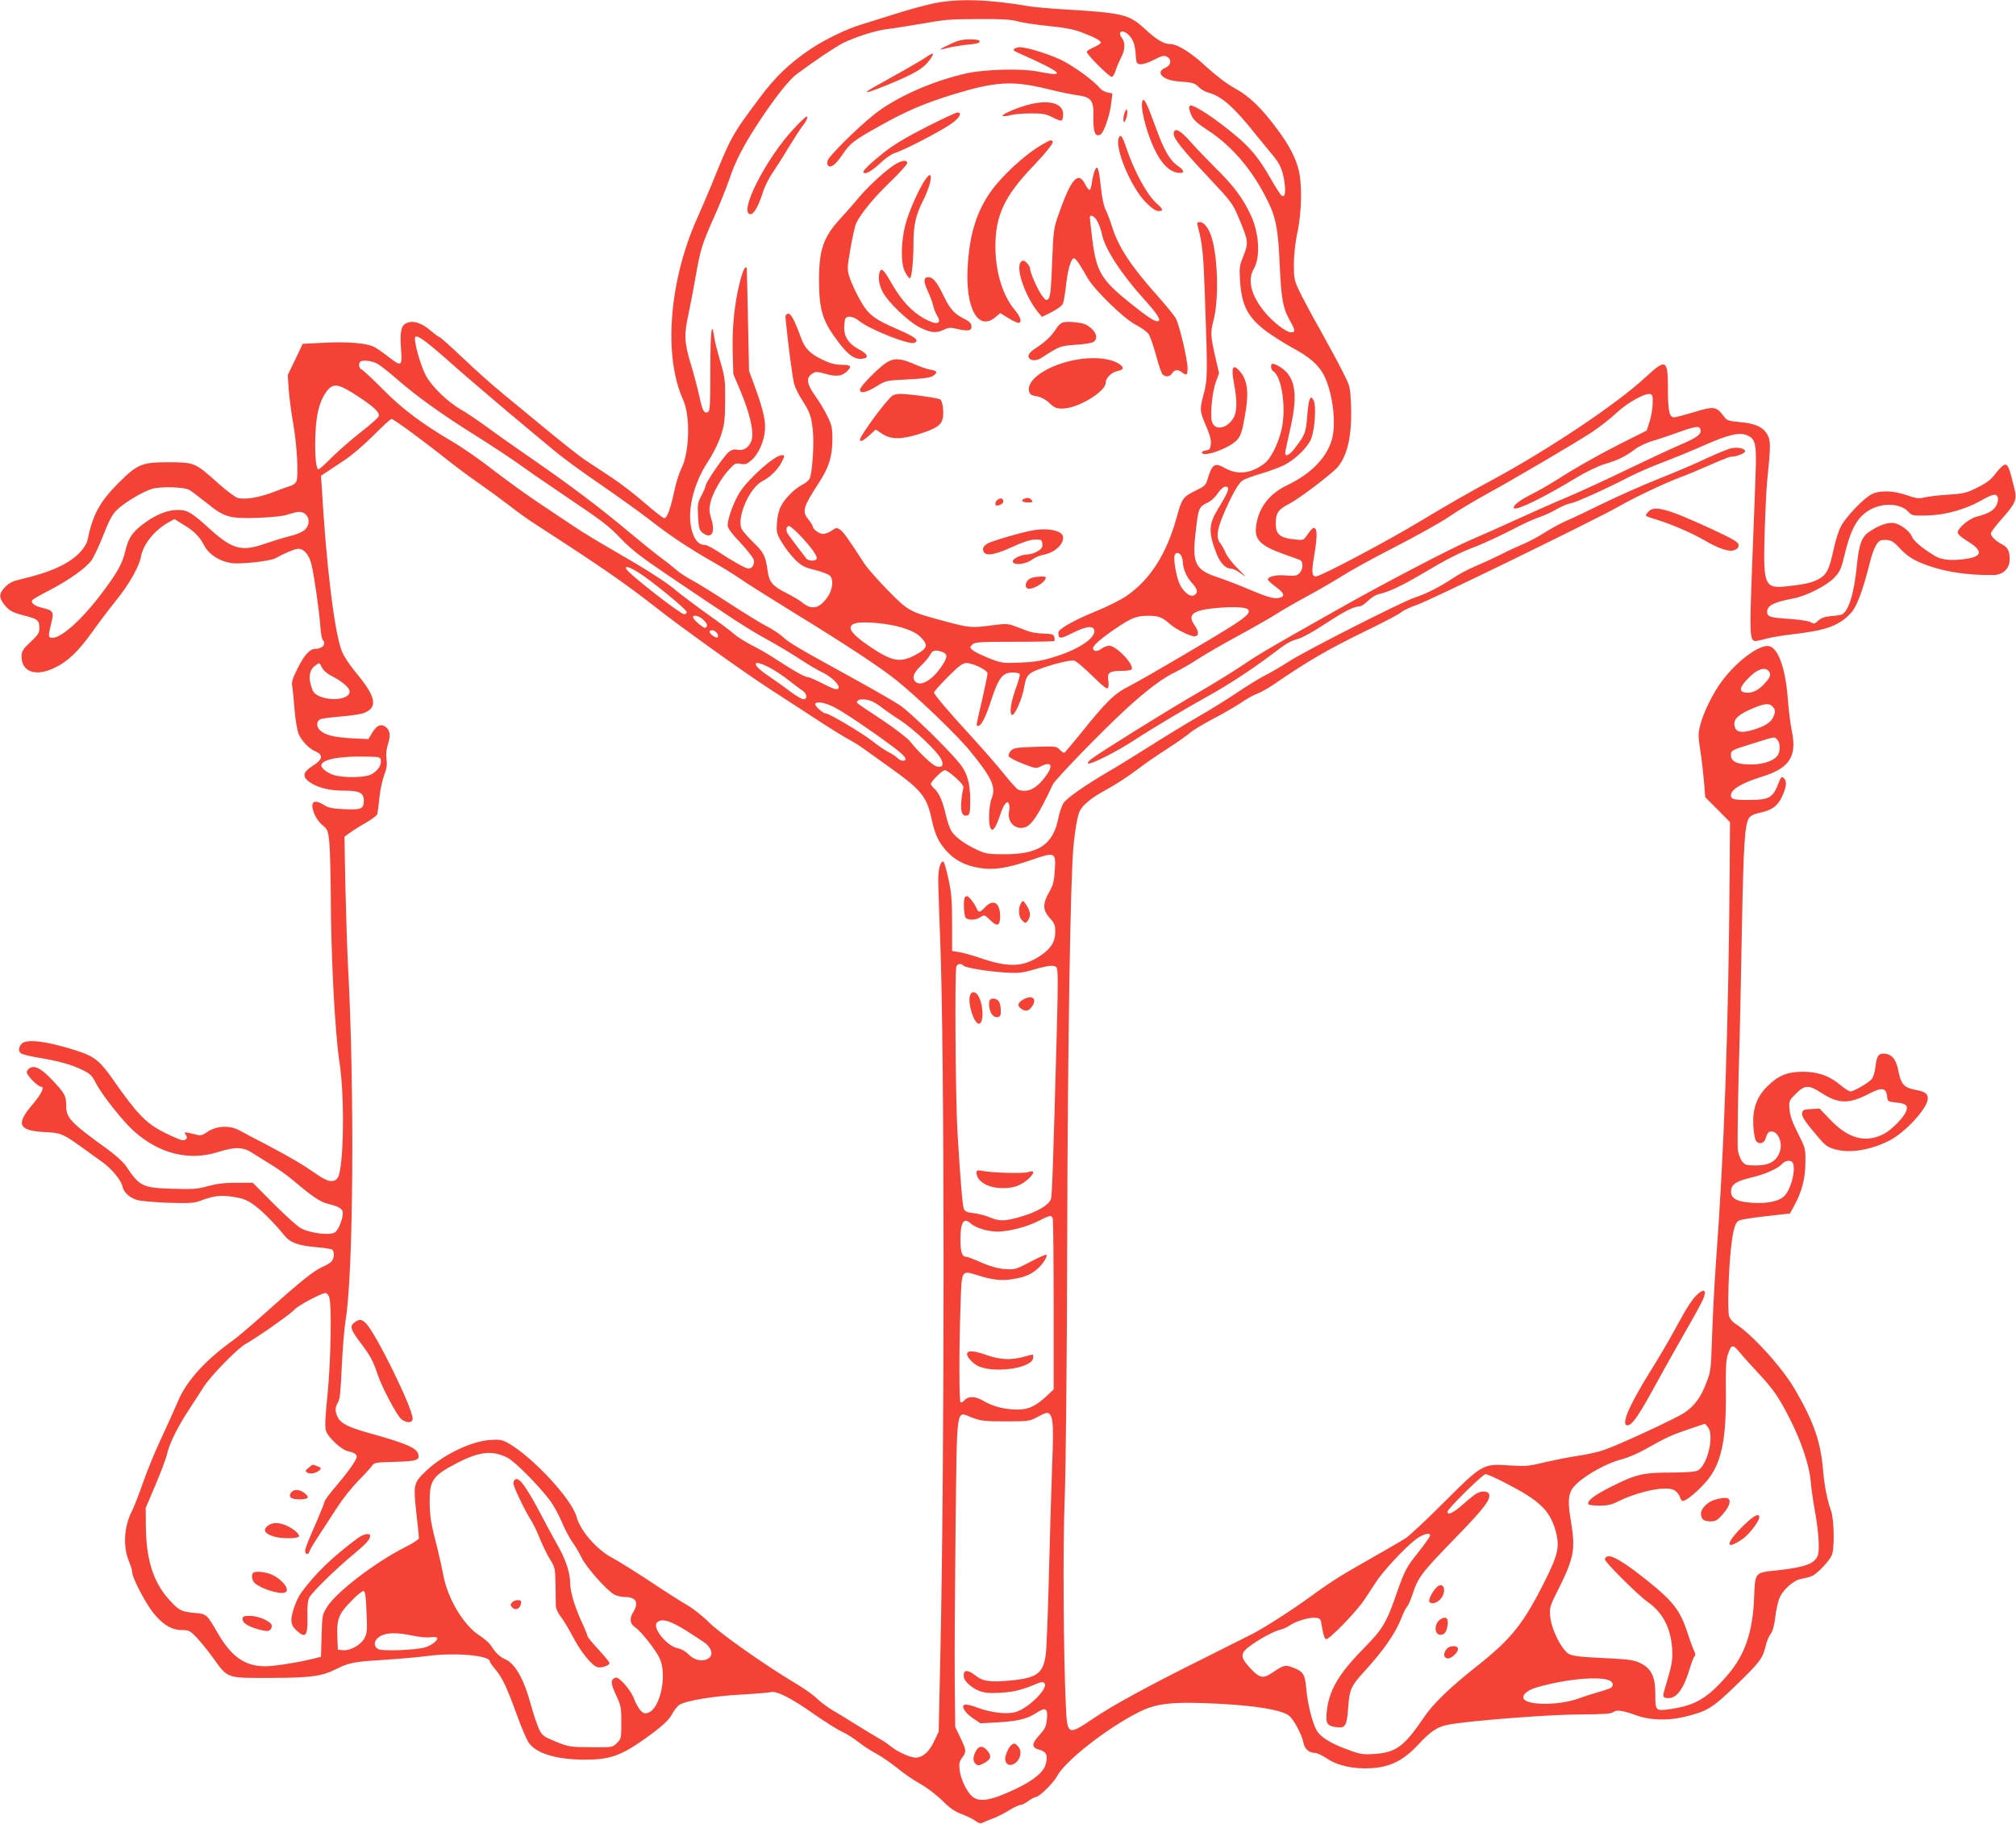 <?xml version="1.0" standalone="no"?>
<!DOCTYPE svg PUBLIC "-//W3C//DTD SVG 20010904//EN"
 "http://www.w3.org/TR/2001/REC-SVG-20010904/DTD/svg10.dtd">
<svg version="1.0" xmlns="http://www.w3.org/2000/svg"
 width="1280pt" height="1158pt" viewBox="0 0 1280 1158"
 preserveAspectRatio="xMidYMid meet">
<g transform="translate(0,1158) scale(0.1,-0.1)"
fill="#f44336" stroke="none">
<path d="M5935 11560 c-50 -10 -158 -39 -240 -65 -83 -26 -186 -58 -230 -72
-93 -28 -229 -95 -318 -154 -136 -92 -224 -176 -325 -312 -175 -234 -181 -245
-307 -557 -24 -58 -64 -151 -89 -207 -178 -398 -215 -875 -88 -1153 46 -102
40 -334 -12 -435 -14 -28 -35 -94 -46 -148 -24 -113 -45 -167 -63 -167 -7 0
-62 43 -123 96 -60 52 -154 125 -209 161 -55 36 -129 85 -165 109 -36 23 -151
114 -256 201 -105 87 -233 192 -285 235 -52 42 -158 137 -237 212 -79 75 -147
136 -152 136 -5 0 -29 18 -55 40 -55 48 -108 66 -148 51 -40 -15 -49 -50 -41
-163 8 -117 5 -119 -82 -52 -32 25 -72 53 -88 61 -47 24 -161 34 -312 27
l-142 -7 -47 -99 -48 -99 6 -92 c4 -51 16 -144 27 -207 26 -144 37 -347 21
-378 -6 -12 -24 -25 -39 -28 -15 -4 -58 -20 -97 -35 -95 -38 -194 -54 -237
-40 -18 6 -76 50 -128 97 -140 126 -147 129 -310 129 -170 0 -198 -12 -320
-134 -119 -121 -161 -198 -195 -363 -3 -15 -20 -44 -38 -65 -69 -79 -186 -134
-377 -179 -60 -14 -81 -24 -107 -51 -40 -41 -41 -65 -8 -109 32 -42 52 -53
139 -75 76 -20 86 -28 86 -79 0 -29 -9 -42 -56 -86 -47 -44 -56 -58 -57 -88
-3 -101 87 -135 208 -77 84 39 152 104 245 234 44 62 111 150 149 197 78 95
146 215 156 275 14 80 88 171 178 220 l35 19 56 -35 c69 -41 102 -74 135 -137
30 -54 96 -96 169 -107 57 -9 250 12 282 31 46 26 105 52 133 58 41 10 81 -34
96 -104 19 -85 50 -307 55 -389 3 -40 9 -78 15 -84 25 -25 -2 -57 -47 -57 -35
0 -70 -39 -112 -123 -32 -63 -40 -89 -35 -112 3 -16 10 -83 15 -148 5 -64 17
-134 25 -155 19 -45 67 -96 106 -112 54 -23 49 -52 -16 -93 -57 -36 -66 -63
-32 -93 48 -41 129 -64 225 -64 105 0 132 -13 132 -64 0 -52 -17 -59 -123 -54
-73 3 -100 8 -129 26 -67 42 -92 21 -63 -53 9 -25 32 -58 52 -74 33 -27 36
-34 44 -108 4 -43 8 -188 9 -323 1 -400 26 -883 56 -1080 34 -220 26 -669 -11
-727 -23 -35 -63 -29 -131 19 -92 64 -170 110 -320 189 -77 39 -152 80 -169
89 -65 38 -155 33 -216 -12 -20 -15 -35 -19 -56 -14 -79 20 -89 20 -75 3 16
-19 8 -37 -18 -37 -10 0 -60 21 -111 46 -123 62 -175 116 -332 340 -79 114
-119 146 -213 177 -196 65 -336 84 -367 49 -20 -22 -22 -46 -4 -60 7 -6 56
-19 108 -27 136 -23 206 -43 277 -76 56 -27 65 -36 92 -88 35 -70 172 -243
240 -303 161 -144 350 -191 534 -133 110 35 162 33 222 -8 27 -17 81 -51 119
-74 39 -23 101 -68 139 -100 112 -95 167 -133 210 -144 68 -17 95 -30 101 -50
9 -29 -23 -118 -49 -134 -32 -22 -165 -4 -220 29 -23 14 -99 83 -171 155
l-130 131 -104 0 c-76 0 -125 -6 -180 -21 -67 -19 -95 -21 -226 -17 -192 6
-208 14 -297 147 -15 22 -66 68 -114 103 -242 175 -264 199 -264 283 0 57 -10
75 -89 158 -66 70 -106 92 -137 78 -13 -6 -24 -19 -24 -30 0 -19 71 -91 90
-91 26 0 4 -45 -55 -115 -106 -124 -88 -164 78 -173 104 -5 117 -11 230 -92
45 -33 106 -76 135 -97 61 -44 121 -116 129 -155 8 -39 46 -74 96 -88 23 -6
112 -14 197 -17 130 -4 162 -2 200 12 88 33 128 38 209 26 59 -9 87 -19 127
-47 49 -33 135 -118 199 -198 37 -46 91 -66 206 -75 47 -4 91 -11 97 -15 18
-11 14 -61 -5 -78 -10 -9 -34 -23 -53 -31 -53 -22 -141 -92 -337 -268 -98 -88
-204 -179 -237 -202 -174 -125 -293 -257 -346 -384 -17 -41 -64 -145 -104
-231 -41 -86 -94 -216 -119 -289 -25 -72 -57 -154 -71 -181 -50 -99 -56 -228
-15 -321 10 -24 19 -54 19 -66 0 -32 72 -172 125 -245 60 -80 122 -120 188
-120 46 0 53 -3 96 -48 25 -26 74 -87 108 -134 90 -126 81 -123 363 -122 254
1 324 10 418 58 75 38 116 46 291 56 91 6 221 17 290 26 173 22 391 3 391 -35
0 -5 16 -29 37 -53 43 -51 74 -118 137 -293 26 -71 58 -147 71 -167 46 -70
171 -109 350 -111 162 -1 233 23 380 126 119 84 163 125 185 168 11 21 31 46
43 54 41 26 211 55 387 65 94 5 182 13 195 16 37 9 131 -39 275 -141 69 -48
148 -97 175 -110 28 -12 76 -43 108 -68 32 -25 82 -57 111 -72 29 -15 87 -55
130 -89 42 -35 109 -81 148 -102 40 -22 101 -68 139 -105 50 -50 82 -72 126
-88 32 -12 71 -31 87 -43 23 -16 32 -18 50 -9 11 6 39 17 61 25 22 8 67 30 99
50 33 20 67 36 76 36 9 0 31 11 50 25 19 14 40 25 47 25 21 0 112 90 133 130
51 98 320 309 525 411 111 55 212 66 504 51 232 -12 393 -38 443 -74 30 -20
84 -122 94 -174 7 -39 36 -64 73 -64 13 0 47 -16 75 -35 68 -46 170 -69 284
-62 119 7 206 51 297 150 78 84 121 113 190 126 121 24 626 64 826 65 158 1
210 4 222 15 20 16 60 11 142 -19 90 -33 200 -37 310 -11 145 35 176 54 327
200 150 145 170 171 188 248 6 29 21 64 32 78 13 17 23 52 29 103 5 42 16 96
25 119 20 56 91 120 141 128 21 4 50 11 65 17 33 12 114 97 129 135 18 45 14
230 -6 283 -23 62 -42 159 -50 255 -15 182 -60 310 -181 517 -81 138 -273 349
-376 413 -18 11 -36 33 -40 50 -11 34 -2 309 13 435 14 120 26 159 52 171 13
6 90 18 172 27 l150 17 27 50 c48 87 70 171 71 272 1 91 0 93 -48 188 -35 69
-50 112 -53 151 -4 53 -4 55 40 99 57 57 82 58 162 6 109 -71 175 -72 304 -5
81 42 108 38 114 -19 3 -31 5 -32 55 -37 67 -7 80 -19 64 -59 -18 -42 -92
-116 -142 -142 -115 -58 -224 -29 -339 92 l-67 70 -54 -3 c-49 -3 -54 -5 -57
-28 -2 -19 17 -49 75 -118 70 -85 81 -94 132 -109 95 -27 224 -7 347 55 101
51 244 207 244 267 0 32 -18 44 -83 56 -70 14 -88 36 -106 129 -13 67 -44 100
-92 100 -34 0 -44 -17 -52 -89 -4 -30 -14 -62 -24 -74 -23 -25 -113 -77 -134
-77 -8 0 -34 16 -57 35 -72 62 -144 89 -242 90 -102 0 -159 -23 -231 -95 -66
-66 -92 -140 -87 -247 3 -48 10 -88 18 -98 21 -25 53 -15 62 21 4 18 14 34 21
37 49 19 91 -63 66 -130 -22 -58 -68 -83 -150 -83 -61 0 -70 3 -88 26 -11 14
-23 46 -27 71 -3 24 -1 237 5 471 7 235 16 663 21 952 10 524 18 645 45 686
10 15 32 26 67 33 79 17 115 43 143 104 28 60 32 99 10 117 -13 11 -17 6 -30
-26 -39 -101 -59 -113 -192 -113 -93 -1 -113 4 -113 28 0 39 67 79 202 121
172 54 219 129 184 292 -8 40 -20 132 -25 203 -15 197 -63 326 -123 333 -62 7
-200 -96 -294 -221 -56 -74 -118 -199 -139 -281 -13 -52 -13 -70 0 -158 9 -55
19 -145 24 -200 l8 -100 79 -79 78 -79 -2 -327 c-8 -999 -35 -1774 -88 -2483
-8 -113 -19 -311 -23 -440 -8 -231 -8 -236 -39 -315 -35 -90 -73 -141 -137
-185 -53 -36 -426 -209 -515 -238 -36 -12 -112 -29 -170 -37 -58 -9 -152 -28
-209 -41 -91 -23 -115 -25 -211 -19 -175 12 -175 12 -422 -234 -113 -113 -223
-216 -245 -229 -37 -23 -109 -65 -356 -206 -65 -37 -166 -104 -225 -148 -113
-84 -303 -207 -387 -251 -27 -14 -169 -85 -315 -158 -352 -175 -573 -296 -696
-379 -166 -112 -168 -111 -177 87 -15 325 -19 1007 -7 1308 7 190 14 829 16
1655 3 1219 20 2288 40 2490 10 104 26 195 40 221 18 36 70 80 140 119 99 55
156 92 234 151 41 31 122 87 180 124 58 37 122 82 143 100 20 18 87 58 148 90
61 32 141 78 177 102 36 25 83 51 105 59 22 8 67 33 101 56 214 148 358 231
602 349 99 48 194 98 210 111 16 14 61 34 99 47 73 23 1125 536 1277 622 108
62 299 152 398 189 41 15 127 51 190 79 63 28 122 51 130 51 34 0 90 22 90 34
0 19 -43 28 -87 20 -20 -4 -90 -33 -157 -64 -67 -32 -203 -90 -304 -130 -101
-40 -261 -111 -355 -157 -95 -47 -199 -96 -232 -110 -33 -14 -93 -47 -135 -73
-41 -27 -104 -60 -140 -75 -36 -15 -101 -45 -145 -68 -44 -22 -116 -55 -159
-73 -44 -18 -109 -53 -145 -78 -80 -53 -167 -97 -240 -121 -80 -26 -682 -332
-791 -401 -52 -34 -124 -76 -159 -93 -35 -18 -116 -68 -180 -111 -64 -43 -177
-113 -251 -155 -74 -43 -207 -124 -295 -180 -88 -56 -205 -128 -260 -160 -158
-92 -274 -174 -294 -206 -10 -17 -24 -58 -31 -92 -33 -170 -125 -232 -345
-231 -98 0 -116 3 -167 26 -82 38 -143 82 -167 121 -12 19 -28 67 -37 108 -19
83 -42 135 -73 163 -12 11 -21 23 -21 28 0 16 73 88 89 88 9 0 41 -22 70 -49
46 -42 52 -53 46 -73 -4 -13 -10 -50 -12 -84 -5 -64 10 -93 42 -80 12 4 15 24
15 94 0 108 -18 172 -65 232 -72 90 -317 330 -383 373 -37 25 -179 106 -317
182 -333 183 -381 211 -427 253 -21 19 -67 49 -101 66 -34 17 -139 82 -233
143 -95 62 -203 129 -240 149 -38 20 -85 51 -104 69 -19 17 -62 51 -95 75 -33
24 -125 98 -205 165 -184 154 -375 298 -610 460 -102 70 -232 162 -290 205
-58 42 -132 92 -164 110 -83 47 -187 148 -223 217 -36 70 -80 230 -66 244 14
14 72 -29 244 -182 85 -75 240 -207 344 -295 105 -87 234 -196 289 -241 54
-46 189 -145 300 -220 110 -76 251 -177 313 -225 123 -97 258 -186 403 -268
52 -29 129 -77 170 -105 41 -29 194 -125 340 -215 333 -204 552 -349 655 -432
144 -117 388 -352 466 -449 138 -169 164 -227 135 -299 -18 -45 -22 -166 -6
-190 9 -13 12 -12 25 4 8 10 24 47 35 82 23 69 46 97 56 70 4 -9 4 -30 1 -46
-14 -66 36 -120 97 -104 45 11 91 81 180 272 14 32 324 351 471 485 134 122
231 194 314 233 31 15 92 50 136 79 44 29 160 96 258 149 98 53 208 116 245
140 37 24 128 76 202 116 74 40 171 97 215 125 45 29 193 111 330 181 138 71
293 157 345 193 52 36 156 98 230 139 176 96 572 329 679 399 46 31 115 84
153 120 70 66 181 128 215 121 15 -3 18 -13 16 -63 -1 -33 -10 -84 -20 -114
l-18 -55 -160 -80 c-159 -81 -296 -159 -429 -244 -38 -24 -103 -61 -145 -82
-76 -38 -120 -74 -108 -87 16 -16 190 69 391 191 64 39 139 75 180 88 86 25
137 50 195 94 25 20 75 43 115 55 39 11 113 36 165 55 103 37 129 41 137 20
11 -30 -18 -53 -118 -96 -57 -24 -209 -95 -338 -157 -129 -63 -304 -143 -388
-179 -84 -35 -235 -102 -335 -148 -100 -46 -222 -100 -272 -121 -132 -56 -571
-285 -875 -458 -418 -236 -468 -265 -590 -347 -63 -42 -191 -121 -285 -175
-182 -105 -608 -370 -664 -413 -20 -15 -29 -28 -22 -30 19 -6 175 72 286 144
127 83 339 209 475 284 117 64 283 172 408 267 97 73 108 80 168 98 25 7 102
50 171 96 121 79 178 108 216 109 10 0 33 16 53 35 19 19 47 37 62 41 66 14
146 51 277 128 172 102 233 133 355 180 52 21 149 66 215 100 66 35 145 71
175 81 30 10 80 32 110 50 30 18 72 36 92 39 37 7 224 91 378 171 48 24 146
67 219 94 73 28 187 75 254 105 152 67 221 83 270 62 54 -22 61 -57 53 -260
-3 -94 -13 -355 -22 -581 -16 -427 -15 -465 23 -465 10 0 39 7 65 14 26 8 107
22 180 30 206 24 288 55 361 135 37 41 73 138 118 314 25 101 50 147 81 148
50 3 65 -4 103 -45 55 -59 92 -83 183 -116 116 -42 266 -64 420 -61 61 1 102
42 102 101 0 52 -13 76 -51 95 -38 20 -69 51 -69 68 0 8 30 47 66 88 91 102
101 125 85 192 -32 133 -41 157 -60 157 -10 0 -35 -23 -57 -52 -31 -42 -56
-62 -116 -92 -71 -36 -86 -40 -190 -47 -62 -4 -131 -12 -152 -18 -34 -8 -51
-6 -110 15 -87 30 -172 32 -224 5 -53 -28 -166 -147 -195 -206 -14 -27 -35
-94 -46 -148 -26 -118 -41 -151 -84 -178 -42 -26 -85 -37 -188 -49 -168 -21
-174 -9 -165 330 4 135 11 286 16 335 23 220 23 258 2 294 -26 49 -79 73 -175
81 -69 6 -83 11 -98 31 -53 71 -63 72 -204 29 -54 -16 -106 -30 -116 -30 -30
0 -39 40 -39 179 0 191 -11 197 -144 74 -186 -172 -618 -460 -976 -653 -129
-69 -288 -160 -450 -258 -210 -127 -635 -352 -664 -352 -27 0 -30 26 -12 130
19 117 20 166 4 176 -11 7 -19 -1 -58 -56 -14 -20 -21 -21 -79 -14 -84 9 -111
33 -111 98 0 69 15 91 87 128 62 32 265 186 305 231 64 73 93 207 86 392 -5
119 -5 120 -53 215 -26 52 -90 170 -141 262 -52 91 -111 202 -132 245 -35 74
-37 83 -37 178 1 64 9 137 23 202 27 124 30 308 7 396 -20 78 -62 158 -133
253 -101 137 -176 210 -269 262 -54 29 -120 80 -184 138 -96 90 -183 144 -229
144 -41 0 -89 29 -163 98 -98 90 -137 100 -502 122 -93 5 -197 15 -230 20
-257 44 -448 50 -600 20z m525 -115 c30 -9 118 -22 195 -30 98 -9 161 -21 206
-38 86 -32 129 -55 129 -68 0 -5 -20 -18 -45 -29 -25 -11 -45 -24 -45 -29 0
-18 147 -164 160 -159 7 2 18 22 25 44 6 21 22 57 33 79 25 46 28 93 7 121
-37 49 8 62 49 14 25 -31 34 -60 38 -135 3 -34 7 -41 28 -43 14 -2 51 10 86
28 51 26 66 30 83 20 32 -17 27 -55 -9 -70 -68 -28 -19 -79 82 -87 90 -6 105
-10 130 -37 13 -13 40 -29 60 -34 84 -23 160 -89 298 -262 33 -41 82 -101 109
-133 50 -59 68 -103 78 -187 7 -59 -1 -87 -21 -71 -7 6 -37 52 -66 103 -73
129 -128 197 -223 276 -127 106 -255 192 -287 192 -15 0 -12 -27 7 -67 11 -25
40 -50 100 -89 166 -107 307 -280 400 -489 36 -83 50 -166 58 -365 10 -216 20
-274 60 -346 41 -74 43 -84 11 -84 -29 0 -110 62 -163 125 -89 106 -115 206
-72 279 43 73 34 227 -20 341 -49 106 -108 185 -220 295 -58 58 -133 136 -166
174 -62 70 -98 88 -103 51 -4 -30 46 -95 218 -278 152 -162 156 -167 198 -268
58 -138 60 -151 27 -234 -25 -61 -27 -76 -22 -154 10 -161 49 -236 169 -326
37 -27 108 -72 158 -100 112 -60 167 -107 203 -172 57 -106 84 -311 53 -415
-33 -115 -133 -217 -282 -288 -113 -54 -181 -140 -198 -255 -14 -90 23 -129
174 -183 47 -17 93 -33 103 -37 23 -10 22 -60 -3 -85 -16 -16 -28 -18 -82 -14
-63 6 -118 -6 -118 -26 0 -5 23 -26 50 -46 61 -44 63 -67 7 -72 -28 -2 -70 11
-165 51 -70 30 -165 66 -212 82 -138 45 -160 88 -141 265 21 184 19 179 87
213 17 9 43 34 57 56 17 25 35 41 47 41 32 0 24 -26 -47 -142 -59 -96 -61
-149 -11 -278 23 -62 58 -100 92 -100 12 0 37 -11 56 -25 19 -14 35 -25 36
-25 2 0 -22 25 -52 55 -30 30 -62 71 -71 92 -8 21 -24 48 -34 62 -35 44 -21
106 61 278 31 63 60 109 77 121 16 10 70 31 121 45 51 15 115 39 144 53 69 35
147 109 171 164 25 56 36 215 17 249 -20 38 -31 10 -40 -96 -8 -108 -13 -122
-72 -200 -37 -51 -68 -68 -68 -39 0 8 14 73 30 144 46 197 39 304 -23 370 -23
25 -68 52 -87 52 -15 0 -12 -38 4 -47 56 -34 85 -245 51 -378 -24 -93 -68
-179 -107 -208 -84 -64 -169 -74 -249 -30 -66 38 -83 27 -111 -67 -12 -42 -18
-47 -80 -77 -76 -37 -85 -49 -117 -168 -64 -232 -169 -397 -319 -499 -37 -26
-126 -70 -198 -99 -133 -54 -234 -111 -234 -133 0 -43 10 -43 90 -3 85 43 132
49 138 16 9 -47 -98 -119 -241 -164 -91 -29 -133 -36 -227 -40 -111 -5 -118
-4 -197 26 -45 18 -93 41 -105 51 -22 18 -22 19 -5 37 16 16 40 18 267 18 136
0 251 2 254 5 3 3 3 15 0 25 -4 17 -15 20 -67 22 -34 0 -81 8 -104 17 -24 9
-62 23 -85 32 -38 14 -54 15 -143 3 -126 -17 -142 -15 -295 26 -227 61 -231
63 -360 194 -63 64 -131 141 -151 171 -106 163 -134 203 -155 217 -21 14 -26
13 -53 -6 -16 -12 -41 -21 -55 -21 -25 0 -66 30 -66 49 0 4 -13 25 -29 45 -40
50 -31 78 68 230 64 98 86 169 86 276 0 75 -4 92 -33 150 -17 36 -52 93 -77
128 -53 74 -58 113 -20 138 24 16 30 16 91 -1 70 -19 105 -13 140 26 23 26 14
32 -49 33 -38 1 -71 10 -119 34 -76 37 -109 71 -133 139 -41 112 -64 155 -82
151 -11 -2 -17 -12 -16 -24 18 -183 46 -391 56 -425 8 -24 30 -70 51 -101 49
-77 57 -100 67 -192 9 -87 -4 -274 -21 -306 -6 -11 -27 -29 -48 -39 -48 -25
-109 -86 -134 -136 -13 -24 -23 -67 -25 -105 -4 -61 -2 -69 33 -127 20 -34 58
-82 83 -107 40 -39 57 -48 125 -65 44 -11 86 -27 95 -36 25 -24 18 -89 -14
-135 -53 -76 -102 -86 -165 -33 -16 13 -61 39 -98 58 -82 40 -109 70 -117 133
-14 102 -25 124 -90 186 -34 34 -68 72 -75 85 -36 70 47 264 132 307 46 23 96
72 119 116 23 45 23 48 3 48 -44 0 -206 -143 -266 -234 -38 -60 -78 -167 -78
-212 0 -17 25 -51 80 -109 44 -47 82 -96 86 -110 7 -28 -10 -55 -34 -55 -17 0
-102 47 -192 107 -36 24 -74 43 -85 43 -37 0 -64 29 -81 87 -35 119 6 298 101
442 33 50 66 117 82 165 23 71 26 98 27 221 1 130 -1 148 -31 251 -18 61 -36
132 -39 157 -15 109 -24 30 -24 -213 0 -227 -2 -261 -16 -267 -24 -9 -34 8
-53 98 -10 46 -34 139 -55 207 -43 146 -44 185 -11 336 13 62 33 167 44 232
27 157 41 201 116 368 35 78 77 184 95 236 41 123 94 223 201 385 99 147 182
252 231 287 132 97 242 170 293 196 75 37 203 78 275 87 30 3 118 17 195 30
194 33 179 32 390 34 145 1 204 -3 245 -14z m-4061 -2176 c19 -11 76 -57 128
-102 119 -104 288 -225 500 -357 92 -58 215 -139 274 -181 58 -42 177 -124
265 -183 271 -183 293 -200 377 -287 63 -66 129 -117 287 -224 409 -277 527
-354 640 -415 63 -35 158 -91 210 -126 52 -34 116 -72 141 -83 61 -29 118 -86
101 -103 -10 -10 -30 -3 -95 30 -45 23 -88 42 -95 42 -20 0 -83 35 -185 101
-50 34 -127 79 -170 100 -42 22 -94 54 -115 72 -20 19 -98 77 -172 129 -74 53
-160 118 -192 144 -65 57 -196 140 -417 267 -86 49 -192 114 -236 144 -44 30
-143 96 -220 147 -77 51 -207 145 -289 208 -81 64 -200 147 -264 184 -196 116
-319 208 -442 333 -64 65 -124 120 -133 124 -17 6 -23 37 -10 50 14 14 79 6
112 -14z m-115 -213 c97 -65 129 -97 120 -120 -3 -9 -56 -56 -117 -103 -61
-48 -143 -120 -183 -160 -39 -40 -76 -73 -82 -73 -16 0 -25 99 -19 228 5 124
26 204 68 263 44 61 76 56 213 -35z m332 -224 c66 -49 166 -125 223 -171 57
-45 152 -116 212 -157 60 -42 144 -104 187 -137 43 -34 116 -87 162 -116 407
-263 570 -375 775 -536 150 -118 551 -405 699 -501 55 -36 183 -119 283 -184
100 -66 204 -130 230 -144 26 -13 75 -44 108 -68 33 -24 110 -79 170 -122 185
-132 221 -178 250 -317 21 -97 45 -149 96 -204 54 -59 118 -91 208 -106 91
-15 176 -2 330 51 150 52 156 50 148 -66 -4 -69 -10 -93 -36 -139 -42 -74 -41
-114 4 -164 30 -33 35 -45 35 -88 0 -62 -27 -106 -94 -151 -108 -72 -199 -77
-376 -17 -55 19 -120 37 -143 40 l-42 7 0 176 c0 150 -4 194 -24 285 -13 59
-27 107 -32 107 -19 0 -32 -49 -32 -115 0 -38 6 -205 12 -370 29 -716 29
-3329 1 -4575 l-10 -465 -29 -61 c-31 -67 -73 -104 -118 -104 -34 0 -117 38
-158 72 -16 14 -52 38 -80 53 -27 16 -90 54 -140 85 -49 31 -116 72 -149 91
-32 19 -76 52 -98 73 -21 22 -85 67 -141 100 -194 116 -480 318 -547 386 -36
37 -98 86 -140 110 -41 24 -148 92 -237 152 -90 59 -195 125 -233 145 -99 51
-206 173 -230 264 -30 109 -271 370 -425 461 -45 26 -57 29 -120 25 -118 -6
-299 -92 -407 -194 -83 -79 -84 -87 -65 -266 10 -84 17 -158 17 -164 0 -7 -40
-33 -88 -57 -189 -95 -438 -286 -496 -380 -29 -47 -31 -54 -34 -182 l-4 -134
-37 -9 c-91 -24 -258 -51 -315 -51 -130 0 -214 58 -302 208 -72 124 -71 124
-150 131 -85 8 -99 16 -164 88 -98 111 -143 254 -144 468 l-1 110 62 146 c34
80 67 167 73 195 15 67 67 173 142 287 35 53 75 115 90 139 42 68 214 245 268
275 78 44 283 188 310 218 25 27 171 105 197 105 8 0 18 -12 23 -26 17 -45 11
-397 -10 -614 -16 -154 -18 -211 -10 -236 15 -43 98 -120 141 -129 44 -9 59
-22 52 -43 -11 -30 -65 -103 -135 -185 -37 -43 -68 -85 -68 -93 0 -7 -27 -73
-59 -147 -33 -73 -61 -144 -63 -157 -4 -29 18 -38 27 -11 3 12 32 60 64 108
32 49 84 128 116 178 32 49 90 122 129 162 39 39 78 82 87 95 16 22 24 23 147
26 139 4 160 11 147 51 -12 39 -81 68 -323 135 -117 33 -168 58 -187 96 -19
37 -19 65 1 95 12 18 17 70 24 227 5 112 16 244 24 293 50 289 58 1477 15
2265 -5 96 -12 317 -16 491 l-6 316 34 25 c19 14 64 43 102 64 37 21 69 45 72
54 3 8 9 56 14 105 5 50 19 114 30 143 16 41 20 65 15 102 -4 33 -1 64 10 97
19 57 11 94 -24 113 -27 14 -52 0 -79 -46 l-22 -37 -102 5 c-118 6 -178 22
-208 54 -23 25 -19 58 9 69 9 3 68 11 130 16 62 5 128 15 146 23 87 36 72 104
-54 255 -43 52 -78 106 -91 140 -47 125 -98 549 -126 1038 l-5 72 39 26 c21
14 72 48 113 75 41 27 122 96 180 154 57 58 110 106 116 106 6 0 65 -40 130
-88z m-1415 -362 c13 -7 61 -44 108 -81 116 -94 146 -103 330 -97 97 4 161 11
191 22 25 8 56 16 69 16 59 0 82 -72 36 -114 -16 -15 -55 -31 -98 -41 -40 -10
-108 -31 -151 -46 -148 -53 -209 -38 -348 87 -124 113 -148 127 -213 126 -65
0 -145 -34 -222 -94 -64 -49 -88 -86 -107 -165 -18 -79 -50 -138 -147 -266
-125 -167 -257 -287 -316 -287 -28 0 -28 11 -8 92 19 72 14 82 -55 98 -51 12
-76 32 -65 49 3 6 50 33 105 61 127 66 233 141 270 191 16 22 50 95 76 161 35
90 56 130 84 158 48 48 168 120 229 137 55 15 197 11 232 -7z m11484 -50 c3
-10 -1 -33 -10 -50 -17 -32 -52 -52 -123 -70 -49 -12 -122 -73 -122 -100 0
-12 22 -32 60 -55 98 -59 99 -96 2 -112 -92 -15 -164 -10 -207 17 -80 49 -134
94 -146 123 -17 41 -84 87 -126 87 -40 0 -94 -21 -145 -57 -48 -32 -65 -79
-78 -211 -18 -187 -57 -307 -103 -316 -12 -3 -44 -7 -70 -9 -32 -3 -56 -12
-73 -28 -22 -21 -27 -22 -46 -10 -12 7 -70 17 -132 21 -128 8 -146 14 -146 45
0 40 40 61 165 85 86 16 216 83 263 134 34 36 43 57 61 133 39 165 78 241 150
288 81 54 204 53 256 -3 24 -26 29 -27 118 -25 113 2 240 36 342 93 79 45 101
49 110 20z m-7606 -239 c70 -73 115 -136 106 -150 -9 -15 -52 -14 -65 2 -15
18 -98 129 -116 154 -17 24 -13 53 7 53 6 0 37 -27 68 -59z m2421 -130 c5 -11
10 -28 10 -38 0 -41 23 -97 56 -132 39 -43 43 -66 15 -81 -27 -14 -74 27 -96
83 -19 51 -34 143 -28 168 7 25 29 24 43 0z m-3449 -104 c79 -49 309 -236 309
-253 0 -8 -7 -14 -16 -14 -24 0 -347 252 -367 286 -14 24 16 16 74 -19z m3872
-236 c18 -18 -3 -41 -85 -95 -130 -84 -574 -344 -669 -393 -95 -48 -143 -95
-314 -308 -49 -60 -92 -112 -97 -114 -5 -2 -19 7 -30 19 -20 22 -26 22 -155
18 -117 -4 -137 -7 -154 -24 -11 -11 -17 -27 -14 -36 3 -8 43 -29 89 -47 80
-31 85 -32 114 -17 67 34 82 6 33 -60 -58 -82 -117 -110 -176 -88 -9 4 -49 48
-89 98 -40 50 -124 147 -187 216 -160 174 -259 290 -259 303 0 6 40 50 88 99
71 71 94 88 118 88 42 0 134 -45 134 -66 0 -9 -14 -78 -31 -153 -17 -75 -34
-146 -36 -158 -3 -13 -1 -23 5 -23 22 0 49 52 86 166 46 140 72 174 135 174
22 0 42 -4 45 -9 4 -5 -7 -46 -24 -91 -31 -85 -43 -162 -25 -169 17 -7 65 101
77 173 9 52 17 72 38 89 35 30 250 92 282 82 13 -4 64 -48 115 -98 73 -71 94
-87 99 -73 3 9 4 29 1 44 -9 49 6 62 78 62 35 0 67 4 70 10 18 29 -97 150
-142 150 -14 0 -36 -9 -50 -19 -25 -21 -53 -18 -53 4 0 17 53 63 146 126 99
67 131 79 204 79 67 0 88 -8 139 -53 38 -33 126 -77 154 -77 30 0 31 29 1 71
-47 68 -11 95 144 109 105 9 181 5 195 -9z m-3458 -66 c27 -26 31 -40 14 -51
-11 -6 -79 52 -79 68 0 17 42 7 65 -17z m1263 -50 c60 -19 92 -35 118 -61 49
-50 43 -71 -31 -111 -101 -54 -149 -45 -300 57 -116 79 -143 124 -85 142 49
15 212 0 298 -27z m-1174 -37 c5 -9 7 -20 3 -24 -10 -10 -59 25 -51 37 8 14
35 7 48 -13z m1430 -118 c36 -13 33 -37 -14 -103 -58 -80 -126 -117 -158 -85
-23 23 -12 56 34 100 25 23 52 55 60 71 15 29 36 33 78 17z m-3939 -100 c9
-18 35 -40 64 -54 64 -33 111 -73 111 -96 0 -69 -206 -63 -235 7 -30 74 -24
129 18 158 27 19 24 20 42 -15z m2845 -1 c32 -17 85 -52 117 -78 32 -25 70
-54 86 -64 31 -20 37 -57 8 -57 -10 0 -47 22 -82 48 -35 27 -99 72 -141 101
-113 75 -104 112 12 50z m6342 -23 c14 -20 8 -36 -27 -75 -40 -44 -80 -64
-121 -59 -43 5 -41 31 6 81 62 68 118 88 142 53z m-5689 -192 c18 -9 46 -28
62 -41 17 -13 65 -47 109 -75 89 -58 235 -196 261 -247 20 -39 9 -57 -29 -47
-25 6 -117 93 -170 161 -17 20 -97 82 -180 137 -175 116 -160 104 -151 117 9
16 62 13 98 -5z m-241 -37 c59 -31 227 -144 363 -245 85 -63 105 -92 66 -92
-10 0 -24 7 -32 16 -7 8 -31 25 -53 36 -23 11 -70 43 -105 71 -64 51 -276 177
-298 177 -18 0 -74 51 -67 61 11 18 64 8 126 -24z m5952 7 c19 -18 20 -34 4
-69 -15 -33 -58 -59 -131 -80 -71 -21 -104 -14 -113 22 -12 45 21 77 121 118
70 29 98 31 119 9z m30 -210 c18 -18 21 -66 6 -95 -20 -37 -89 -63 -170 -63
-88 -1 -130 18 -130 59 0 31 3 32 145 76 145 45 130 42 149 23z m-8866 -132
c5 -31 -21 -68 -61 -89 -39 -21 -171 -23 -235 -5 -42 13 -82 43 -82 62 0 36
109 59 270 56 102 -1 105 -2 108 -24z m3699 -1303 c14 -14 146 -36 263 -44 80
-5 107 -3 170 15 107 31 144 35 158 17 10 -11 10 -99 2 -398 -23 -846 -30
-1045 -37 -1071 -11 -38 -87 -83 -190 -113 -104 -30 -137 -31 -200 -4 -26 11
-72 23 -101 26 -42 5 -56 11 -62 27 -9 21 -22 177 -41 491 -12 196 -18 1021
-7 1048 8 19 29 22 45 6z m5267 -1255 c17 -45 -10 -155 -50 -203 -31 -37 -109
-55 -209 -48 -109 7 -146 33 -131 93 8 29 43 48 128 68 82 19 167 56 192 85
22 25 61 28 70 5z m-4700 -350 c3 -9 6 -257 6 -551 l0 -535 -37 -35 c-77 -72
-121 -93 -192 -93 -80 0 -156 19 -215 54 -53 31 -96 33 -121 6 -10 -11 -22
-17 -26 -14 -10 6 -10 351 0 628 7 214 5 211 108 179 95 -31 158 -37 233 -23
73 13 113 31 153 69 32 29 59 75 51 84 -4 3 -49 -17 -102 -45 -93 -49 -99 -50
-162 -46 -45 4 -90 16 -148 41 -46 21 -89 37 -96 37 -28 0 -38 30 -38 109 0
112 21 144 66 102 30 -27 108 -51 170 -51 70 0 190 31 263 69 67 35 79 37 87
15z m4481 -984 c95 -101 134 -159 204 -299 69 -136 119 -288 127 -382 3 -40
14 -119 24 -174 27 -144 35 -268 21 -303 -22 -52 -80 -73 -258 -93 -144 -15
-139 -10 -146 -176 -8 -215 -59 -364 -171 -492 -124 -143 -202 -189 -355 -212
-101 -14 -101 -15 -101 96 0 108 -25 160 -93 194 -41 20 -69 25 -210 32 -227
11 -241 14 -273 52 -44 51 -88 155 -92 217 -4 51 0 65 42 148 110 218 120 270
91 447 -19 116 -19 159 1 201 30 63 205 170 327 200 34 9 100 37 147 64 129
73 164 89 274 126 l101 34 19 -22 c42 -52 -3 -244 -65 -275 -16 -8 -74 -13
-169 -13 -178 0 -221 -10 -379 -89 -111 -56 -158 -92 -145 -113 3 -4 34 -8 70
-8 48 0 77 6 112 24 139 69 317 105 366 72 14 -9 28 -27 32 -41 3 -14 12 -25
19 -25 22 0 96 62 151 126 93 110 125 260 122 564 -2 143 1 206 11 235 24 71
31 73 76 19 22 -27 76 -87 120 -134z m-4498 -262 c20 -26 23 -88 13 -329 -5
-135 -14 -443 -20 -684 -6 -240 -15 -469 -20 -508 -15 -121 -55 -151 -221
-167 -130 -13 -179 -6 -225 31 -54 42 -81 38 -74 -11 3 -26 52 -69 97 -86 33
-13 64 -16 136 -12 85 5 134 17 234 59 25 10 35 11 44 2 30 -30 -103 -162
-184 -184 -57 -15 -152 -4 -237 27 -38 15 -77 24 -85 20 -25 -9 2 -52 54 -87
l46 -31 111 6 c124 7 187 22 246 61 57 38 72 28 65 -41 -5 -47 -12 -62 -46
-99 -53 -58 -53 -81 -2 -95 45 -12 56 -36 40 -93 -13 -48 -73 -98 -174 -148
-165 -80 -242 -95 -289 -58 -36 28 -76 110 -83 170 -5 41 -2 55 16 79 28 38
27 45 -11 126 l-33 69 -3 280 c-2 154 1 594 5 978 10 808 1 745 105 706 56
-21 79 -24 213 -24 144 0 152 1 200 27 57 31 69 33 82 16z m-3446 -273 c47
-24 189 -166 268 -268 23 -30 57 -92 76 -136 18 -45 49 -103 67 -129 19 -26
46 -72 61 -103 29 -61 163 -211 208 -234 15 -8 44 -15 64 -15 75 0 94 -35 54
-99 -24 -40 -19 -72 15 -95 36 -23 132 -145 155 -197 48 -104 3 -317 -72 -343
-23 -9 -31 -6 -51 14 -12 14 -31 48 -41 75 -19 53 -95 140 -116 133 -33 -11
-33 -36 2 -110 32 -68 34 -80 34 -175 0 -99 -1 -104 -28 -130 -28 -28 -28 -28
-165 -27 -132 1 -140 2 -222 35 -78 32 -87 38 -107 79 -12 25 -36 96 -53 158
-43 161 -100 260 -163 287 -33 14 -62 41 -90 87 -9 15 -42 43 -72 63 -101 64
-205 237 -231 388 -9 45 -25 118 -36 162 -42 162 -49 202 -50 295 -1 140 18
169 169 248 146 76 228 85 324 37z m6331 -158 c220 -112 286 -174 323 -301 30
-102 19 -154 -63 -318 -140 -280 -214 -373 -442 -553 -161 -127 -271 -233
-326 -315 -129 -190 -180 -228 -321 -237 -70 -4 -87 -2 -164 27 -106 38 -173
79 -198 121 -28 46 -59 170 -67 266 -8 93 -20 112 -91 137 -45 16 -52 14 -130
-38 -54 -36 -77 -31 -136 33 -66 71 -65 96 11 148 65 46 144 87 186 97 17 4
41 16 56 26 37 26 122 52 161 48 34 -3 34 -4 44 -67 6 -39 16 -66 24 -69 18
-6 194 175 244 251 20 31 54 83 75 114 43 66 174 208 245 264 45 36 97 52 97
30 0 -5 -17 -31 -37 -58 -21 -27 -57 -74 -81 -105 -31 -41 -54 -89 -84 -175
-74 -217 -95 -253 -222 -382 -160 -163 -220 -267 -233 -406 -6 -70 3 -84 65
-92 54 -7 64 10 72 125 8 116 19 139 106 233 120 132 192 236 231 333 12 33
29 66 37 75 8 9 23 43 34 77 35 108 58 138 262 348 193 198 237 256 224 290
-7 19 -46 21 -77 4 -12 -6 -52 -37 -88 -70 -61 -54 -99 -72 -99 -47 0 18 224
239 242 239 10 0 64 -24 120 -53z m-7226 -797 c7 -143 6 -160 -14 -195 -24
-41 -88 -76 -132 -73 l-35 3 -3 80 c-5 113 8 147 86 227 36 38 72 67 80 66 10
-2 15 -30 18 -108z m2033 -145 c57 -36 113 -73 124 -82 46 -42 45 -85 -1 -101
-37 -12 -79 1 -113 36 -16 17 -45 33 -65 36 -68 13 -162 127 -134 162 27 31
81 17 189 -51z m-1737 -31 c40 -8 90 -13 110 -10 20 3 39 2 43 -3 8 -14 -30
-46 -73 -60 -53 -18 -273 -27 -300 -12 -34 18 -29 57 11 81 40 25 108 26 209
4z m7601 -286 c20 -10 22 -33 5 -45 -7 -4 -40 -16 -73 -25 -33 -9 -93 -28
-133 -43 -126 -45 -331 -44 -349 1 -9 23 26 53 81 69 182 54 408 75 469 43z"/>
<path d="M6033 11300 c-35 -16 -63 -31 -63 -33 0 -2 24 2 53 10 28 7 85 16
125 20 51 4 72 10 72 19 0 10 -17 14 -62 14 -49 0 -77 -7 -125 -30z"/>
<path d="M6441 11271 c-11 -7 -6 -14 25 -27 284 -126 316 -157 121 -118 -98
20 -333 14 -447 -11 -218 -48 -454 -153 -590 -262 -109 -87 -285 -262 -295
-292 -4 -13 -3 -27 3 -33 17 -17 49 8 92 72 49 72 69 88 242 184 157 89 280
141 458 196 272 83 377 89 596 36 76 -19 165 -37 196 -41 87 -11 104 -34 100
-139 -2 -93 12 -130 45 -110 23 13 61 127 69 203 l7 58 -32 6 c-17 4 -39 16
-48 28 -40 48 -169 142 -249 180 -82 38 -214 79 -258 79 -12 0 -27 -4 -35 -9z"/>
<path d="M5880 11217 c-19 -13 -93 -57 -165 -97 -71 -40 -149 -84 -173 -97
-72 -41 -42 -36 78 12 191 78 247 111 289 173 26 38 18 41 -29 9z"/>
<path d="M7257 10944 c-23 -23 15 -188 72 -309 41 -87 89 -139 141 -150 52
-11 57 9 9 41 -52 36 -87 96 -143 250 -49 135 -69 178 -79 168z"/>
<path d="M6515 10911 c-77 -22 -164 -62 -148 -68 6 -2 29 0 50 6 21 6 79 11
128 11 77 0 97 -4 138 -25 26 -14 52 -23 57 -20 6 3 10 21 10 40 0 73 -98 96
-235 56z"/>
<path d="M7141 10866 c-6 -16 -10 -39 -8 -50 3 -18 5 -17 16 8 6 16 10 39 8
50 -3 18 -5 17 -16 -8z"/>
<path d="M5882 10774 c-130 -66 -207 -113 -270 -162 -97 -78 -138 -119 -129
-128 12 -13 54 11 107 61 31 30 72 58 95 65 62 19 304 146 360 188 50 37 64
66 35 68 -8 1 -97 -41 -198 -92z"/>
<path d="M5041 10764 c-180 -192 -357 -544 -275 -544 21 0 51 55 76 134 11 38
40 96 64 130 23 34 70 107 103 163 34 56 72 114 84 130 27 32 40 63 28 63 -5
0 -41 -34 -80 -76z"/>
<path d="M7103 10704 c-26 -67 79 -315 172 -409 37 -37 64 -55 80 -55 34 0 31
11 -9 46 -64 57 -145 206 -195 356 -24 73 -37 90 -48 62z"/>
<path d="M6622 10665 c-120 -68 -276 -215 -347 -324 -80 -123 -120 -262 -131
-454 -16 -263 66 -413 176 -321 l31 26 50 -31 c28 -17 57 -31 65 -31 25 0 15
37 -23 82 -78 93 -123 242 -123 405 0 194 59 319 235 503 88 93 135 152 129
161 -8 13 -15 11 -62 -16z"/>
<path d="M5690 10540 c-52 -28 -170 -135 -237 -214 -32 -39 -86 -100 -120
-137 -105 -114 -133 -196 -133 -389 1 -190 22 -259 124 -393 60 -80 102 -110
148 -105 48 4 41 28 -17 59 -63 33 -95 78 -95 135 0 23 3 49 6 58 10 25 52 19
92 -14 65 -52 312 -150 346 -137 36 14 11 35 -91 80 -167 72 -200 98 -254 195
-26 46 -54 108 -64 138 -17 53 -17 60 5 187 12 72 29 145 37 162 33 65 116
165 217 262 58 56 106 109 106 117 0 21 -27 20 -70 -4z"/>
<path d="M6950 10495 c-6 -16 -14 -48 -17 -72 -3 -24 -9 -46 -14 -49 -5 -2
-17 13 -29 36 -45 88 -90 35 -172 -200 -28 -80 -30 -98 -38 -299 -6 -167 -11
-216 -23 -228 -13 -13 -18 -11 -41 20 -27 36 -76 146 -76 172 0 8 -9 24 -21
36 -16 16 -23 18 -35 8 -40 -33 22 -217 108 -323 l24 -28 62 31 c37 19 66 41
71 54 5 12 14 66 20 120 11 99 32 167 50 167 11 0 38 -39 86 -125 44 -76 227
-255 304 -296 36 -19 73 -45 83 -59 10 -14 31 -73 47 -133 16 -59 34 -114 41
-122 17 -21 48 -19 62 5 15 24 37 26 64 5 29 -22 34 -18 34 29 0 52 -51 270
-74 313 -8 17 -59 79 -112 139 -175 196 -252 313 -295 449 -12 39 -30 87 -41
107 -11 23 -22 79 -29 145 -12 117 -22 143 -39 98z m19 -323 c11 -21 23 -56
27 -77 16 -90 123 -255 268 -415 89 -98 114 -140 84 -140 -21 0 -75 37 -178
120 -180 146 -209 196 -235 402 -8 67 -15 128 -15 135 0 27 30 11 49 -25z"/>
<path d="M5873 10437 c-40 -59 -103 -201 -124 -282 -29 -110 -31 -245 -4 -299
11 -22 25 -41 31 -43 12 -4 24 105 24 227 0 110 14 173 61 267 59 117 67 212
12 130z"/>
<path d="M7605 10143 c30 -112 36 -174 46 -468 17 -475 16 -507 -10 -603 -25
-93 -24 -103 20 -205 20 -45 29 -80 27 -105 -3 -32 -7 -38 -32 -42 -17 -3 -28
-9 -25 -15 13 -29 169 27 221 79 27 28 37 60 58 191 20 123 7 200 -42 252 -42
45 -52 20 -33 -83 22 -114 20 -184 -8 -225 -44 -65 -118 -73 -133 -13 -11 44
3 186 25 247 l21 57 -25 109 c-29 128 -30 150 -10 228 34 128 28 391 -11 522
-17 59 -49 101 -76 101 -17 0 -19 -4 -13 -27z"/>
<path d="M4701 9802 c-36 -134 -53 -292 -49 -452 l4 -145 48 -114 c54 -130 80
-237 71 -293 -9 -50 -47 -82 -91 -74 -22 5 -38 1 -57 -14 -30 -24 -147 -194
-147 -214 0 -7 -12 -35 -26 -62 -24 -44 -26 -57 -22 -133 4 -73 8 -86 28 -103
57 -46 85 1 55 91 -12 39 -13 57 -5 98 13 59 70 161 122 215 32 35 40 39 71
33 29 -6 40 -2 69 24 44 38 79 117 85 190 5 62 -13 136 -68 286 l-33 90 -7
325 c-3 179 -7 326 -8 328 -8 16 -23 -12 -40 -76z"/>
<path d="M5586 9855 c-12 -32 -6 -79 16 -124 32 -66 162 -191 238 -230 71 -35
104 -38 154 -14 31 14 42 15 90 3 65 -15 89 -9 84 22 -2 16 -17 30 -45 43 -61
30 -91 62 -129 141 -45 93 -69 124 -100 124 -32 0 -32 -28 0 -96 13 -28 27
-66 31 -85 4 -19 16 -48 26 -65 33 -54 -8 -60 -88 -14 -75 43 -139 112 -198
214 -53 93 -68 108 -79 81z"/>
<path d="M6744 9531 c-11 -5 -29 -22 -38 -38 -30 -47 -68 -83 -123 -119 -35
-22 -53 -41 -53 -54 0 -29 43 -37 79 -14 122 78 120 77 222 85 55 3 106 12
114 19 33 27 9 77 -51 109 -30 15 -125 23 -150 12z"/>
<path d="M6827 9295 c-177 -34 -312 -126 -293 -200 5 -20 15 -26 48 -31 27 -5
55 -19 81 -43 35 -32 46 -36 88 -35 96 3 269 108 269 163 0 31 38 68 75 75 48
9 44 30 -9 56 -58 28 -159 34 -259 15z"/>
<path d="M5630 9279 c-48 -30 -170 -153 -170 -173 0 -27 40 -19 105 21 60 37
61 37 198 44 102 5 144 11 162 23 31 21 26 32 -19 39 -19 3 -66 19 -104 36
-83 36 -124 39 -172 10z"/>
<path d="M5668 9069 c-33 -19 -208 -256 -208 -281 0 -17 21 -7 60 28 l40 37
42 -28 c54 -36 122 -36 233 -1 111 35 142 57 151 101 7 41 0 103 -15 118 -10
10 -193 35 -256 36 -16 0 -38 -4 -47 -10z"/>
<path d="M6337 8409 c-18 -10 -24 -39 -8 -39 20 0 41 13 41 25 0 20 -13 25
-33 14z"/>
<path d="M6503 8413 c-26 -10 -12 -23 23 -23 31 0 35 2 24 15 -13 15 -25 17
-47 8z"/>
<path d="M6560 8213 c-72 -12 -262 -68 -290 -84 -23 -14 -30 -26 -28 -42 6
-41 64 -35 180 18 69 32 117 48 147 49 43 1 46 -1 49 -26 3 -22 -3 -32 -30
-48 -18 -11 -46 -20 -61 -20 -40 0 -97 -26 -97 -44 0 -27 80 -21 120 9 18 14
50 28 69 31 73 13 131 62 131 111 0 42 -88 63 -190 46z"/>
<path d="M6543 7908 c-26 -13 -40 -45 -24 -61 22 -22 121 33 121 67 0 10 -74
5 -97 -6z"/>
<path d="M6127 5883 c-12 -11 -8 -118 5 -131 17 -17 64 -15 94 5 24 16 26 15
63 -21 43 -42 61 -35 61 26 0 86 -43 113 -95 58 -35 -37 -42 -37 -57 -2 -13
29 -47 72 -58 72 -4 0 -10 -3 -13 -7z"/>
<path d="M6480 5841 c-17 -33 -12 -86 11 -107 20 -18 21 -18 35 1 19 26 18 54
-6 93 -23 37 -26 38 -40 13z"/>
<path d="M2252 3184 c-33 -23 -27 -45 34 -126 64 -84 84 -121 109 -198 25 -80
125 -268 153 -291 35 -27 72 -25 72 4 0 66 -233 541 -296 604 -27 27 -42 29
-72 7z"/>
<path d="M1959 2260 c-21 -17 -22 -21 -9 -30 18 -12 59 -4 79 15 12 12 11 16
-13 25 -34 13 -30 13 -57 -10z"/>
<path d="M1850 2105 c-23 -28 -4 -45 49 -45 60 0 70 11 35 39 -31 25 -66 27
-84 6z"/>
<path d="M1699 1891 c-33 -27 -16 -52 47 -69 47 -12 138 -12 151 1 10 11 -26
45 -71 67 -53 25 -97 26 -127 1z"/>
<path d="M2269 1812 c-162 -121 -267 -223 -356 -344 -30 -41 -63 -131 -63
-174 0 -27 8 -43 31 -65 60 -56 74 -38 71 88 -2 66 2 101 12 120 18 34 172
185 284 277 78 65 102 91 102 115 0 20 -45 10 -81 -17z"/>
<path d="M1607 1593 c-13 -12 -7 -50 11 -65 40 -36 155 -72 190 -60 37 12 -7
76 -76 111 -40 20 -111 28 -125 14z"/>
<path d="M1540 1300 c0 -26 36 -48 106 -67 49 -12 59 -12 71 0 7 7 11 21 7 30
-9 25 -85 57 -137 57 -40 0 -47 -3 -47 -20z"/>
<path d="M6157 5252 c-11 -54 29 -172 58 -172 31 0 31 111 -1 172 -19 37 -50
37 -57 0z"/>
<path d="M6499 5235 c-38 -21 -43 -42 -14 -61 29 -19 48 -14 70 19 30 47 -2
71 -56 42z"/>
<path d="M6287 5233 c-13 -12 -7 -68 9 -91 10 -15 24 -22 37 -20 19 3 22 9 21
45 0 23 -6 49 -14 57 -13 16 -42 21 -53 9z"/>
<path d="M6200 4135 c0 -56 74 -100 170 -99 70 0 115 18 163 62 38 36 36 54
-4 40 -31 -11 -227 -5 -296 8 -27 5 -33 3 -33 -11z"/>
<path d="M6140 2982 c0 -22 45 -67 80 -80 114 -43 340 -5 340 58 0 11 -1 20
-2 20 -2 0 -28 -7 -58 -15 -81 -22 -150 -19 -232 10 -87 30 -128 33 -128 7z"/>
<path d="M10890 2058 c-47 -13 -90 -55 -90 -88 0 -36 17 -50 61 -50 32 0 43 7
78 46 51 58 57 105 14 103 -16 0 -44 -5 -63 -11z"/>
<path d="M11058 1882 c-106 -107 -102 -148 7 -73 41 29 105 112 105 137 0 31
-38 10 -112 -64z"/>
<path d="M10197 1693 c-4 -3 -7 -10 -7 -15 0 -17 214 -230 272 -270 96 -67
146 -165 155 -298 4 -74 -1 -101 -48 -257 -15 -48 -11 -55 26 -55 52 0 96 61
134 189 12 40 26 75 31 78 6 4 5 16 -4 33 -7 15 -28 71 -45 125 -44 130 -89
189 -237 309 -166 134 -253 185 -277 161z"/>
<path d="M6424 502 c-19 -12 -45 -72 -42 -94 5 -36 33 -45 65 -22 34 26 43 77
17 105 -19 21 -24 22 -40 11z"/>
<path d="M6195 460 c-19 -37 -19 -64 1 -81 13 -11 22 -10 52 6 44 24 50 43 22
78 -28 35 -56 34 -75 -3z"/>
<path d="M3267 2183 c-4 -3 -7 -14 -7 -23 0 -20 71 -169 110 -230 16 -25 42
-79 58 -120 17 -42 45 -100 63 -129 33 -52 34 -59 36 -160 1 -58 2 -120 2
-137 1 -19 13 -46 32 -70 17 -21 51 -78 76 -126 49 -95 122 -185 157 -194 25
-6 76 11 76 26 0 6 -31 44 -70 86 -38 41 -70 80 -70 86 0 6 -18 50 -40 97 -43
95 -70 186 -70 241 0 61 -28 147 -74 228 -24 42 -79 143 -121 224 -92 172
-134 226 -158 201z"/>
<path d="M3250 1404 c-11 -12 -10 -18 4 -32 20 -20 49 -6 54 27 3 17 -2 21
-21 21 -14 0 -30 -7 -37 -16z"/>
<path d="M9120 1500 c-26 -26 -52 -78 -45 -90 11 -18 46 -10 70 16 45 49 21
120 -25 74z"/>
<path d="M9147 1299 c-42 -25 -43 -99 -1 -99 27 0 41 21 46 70 3 38 -13 48
-45 29z"/>
<path d="M9187 1112 c-26 -29 -22 -62 7 -62 26 0 69 45 63 64 -6 19 -52 18
-70 -2z"/>
<path d="M10467 8332 c-10 -10 -17 -21 -17 -25 0 -4 26 -14 57 -23 91 -27 222
-82 303 -128 108 -63 171 -83 205 -68 19 9 25 18 23 34 -2 17 -38 37 -173 100
-277 128 -361 151 -398 110z"/>
<path d="M10787 3370 c-37 -29 -72 -82 -152 -230 -37 -69 -108 -190 -158 -269
-136 -219 -187 -341 -144 -341 31 0 76 67 202 300 38 69 111 199 163 290 52
90 104 184 114 208 24 54 13 72 -25 42z"/>
</g>
</svg>
